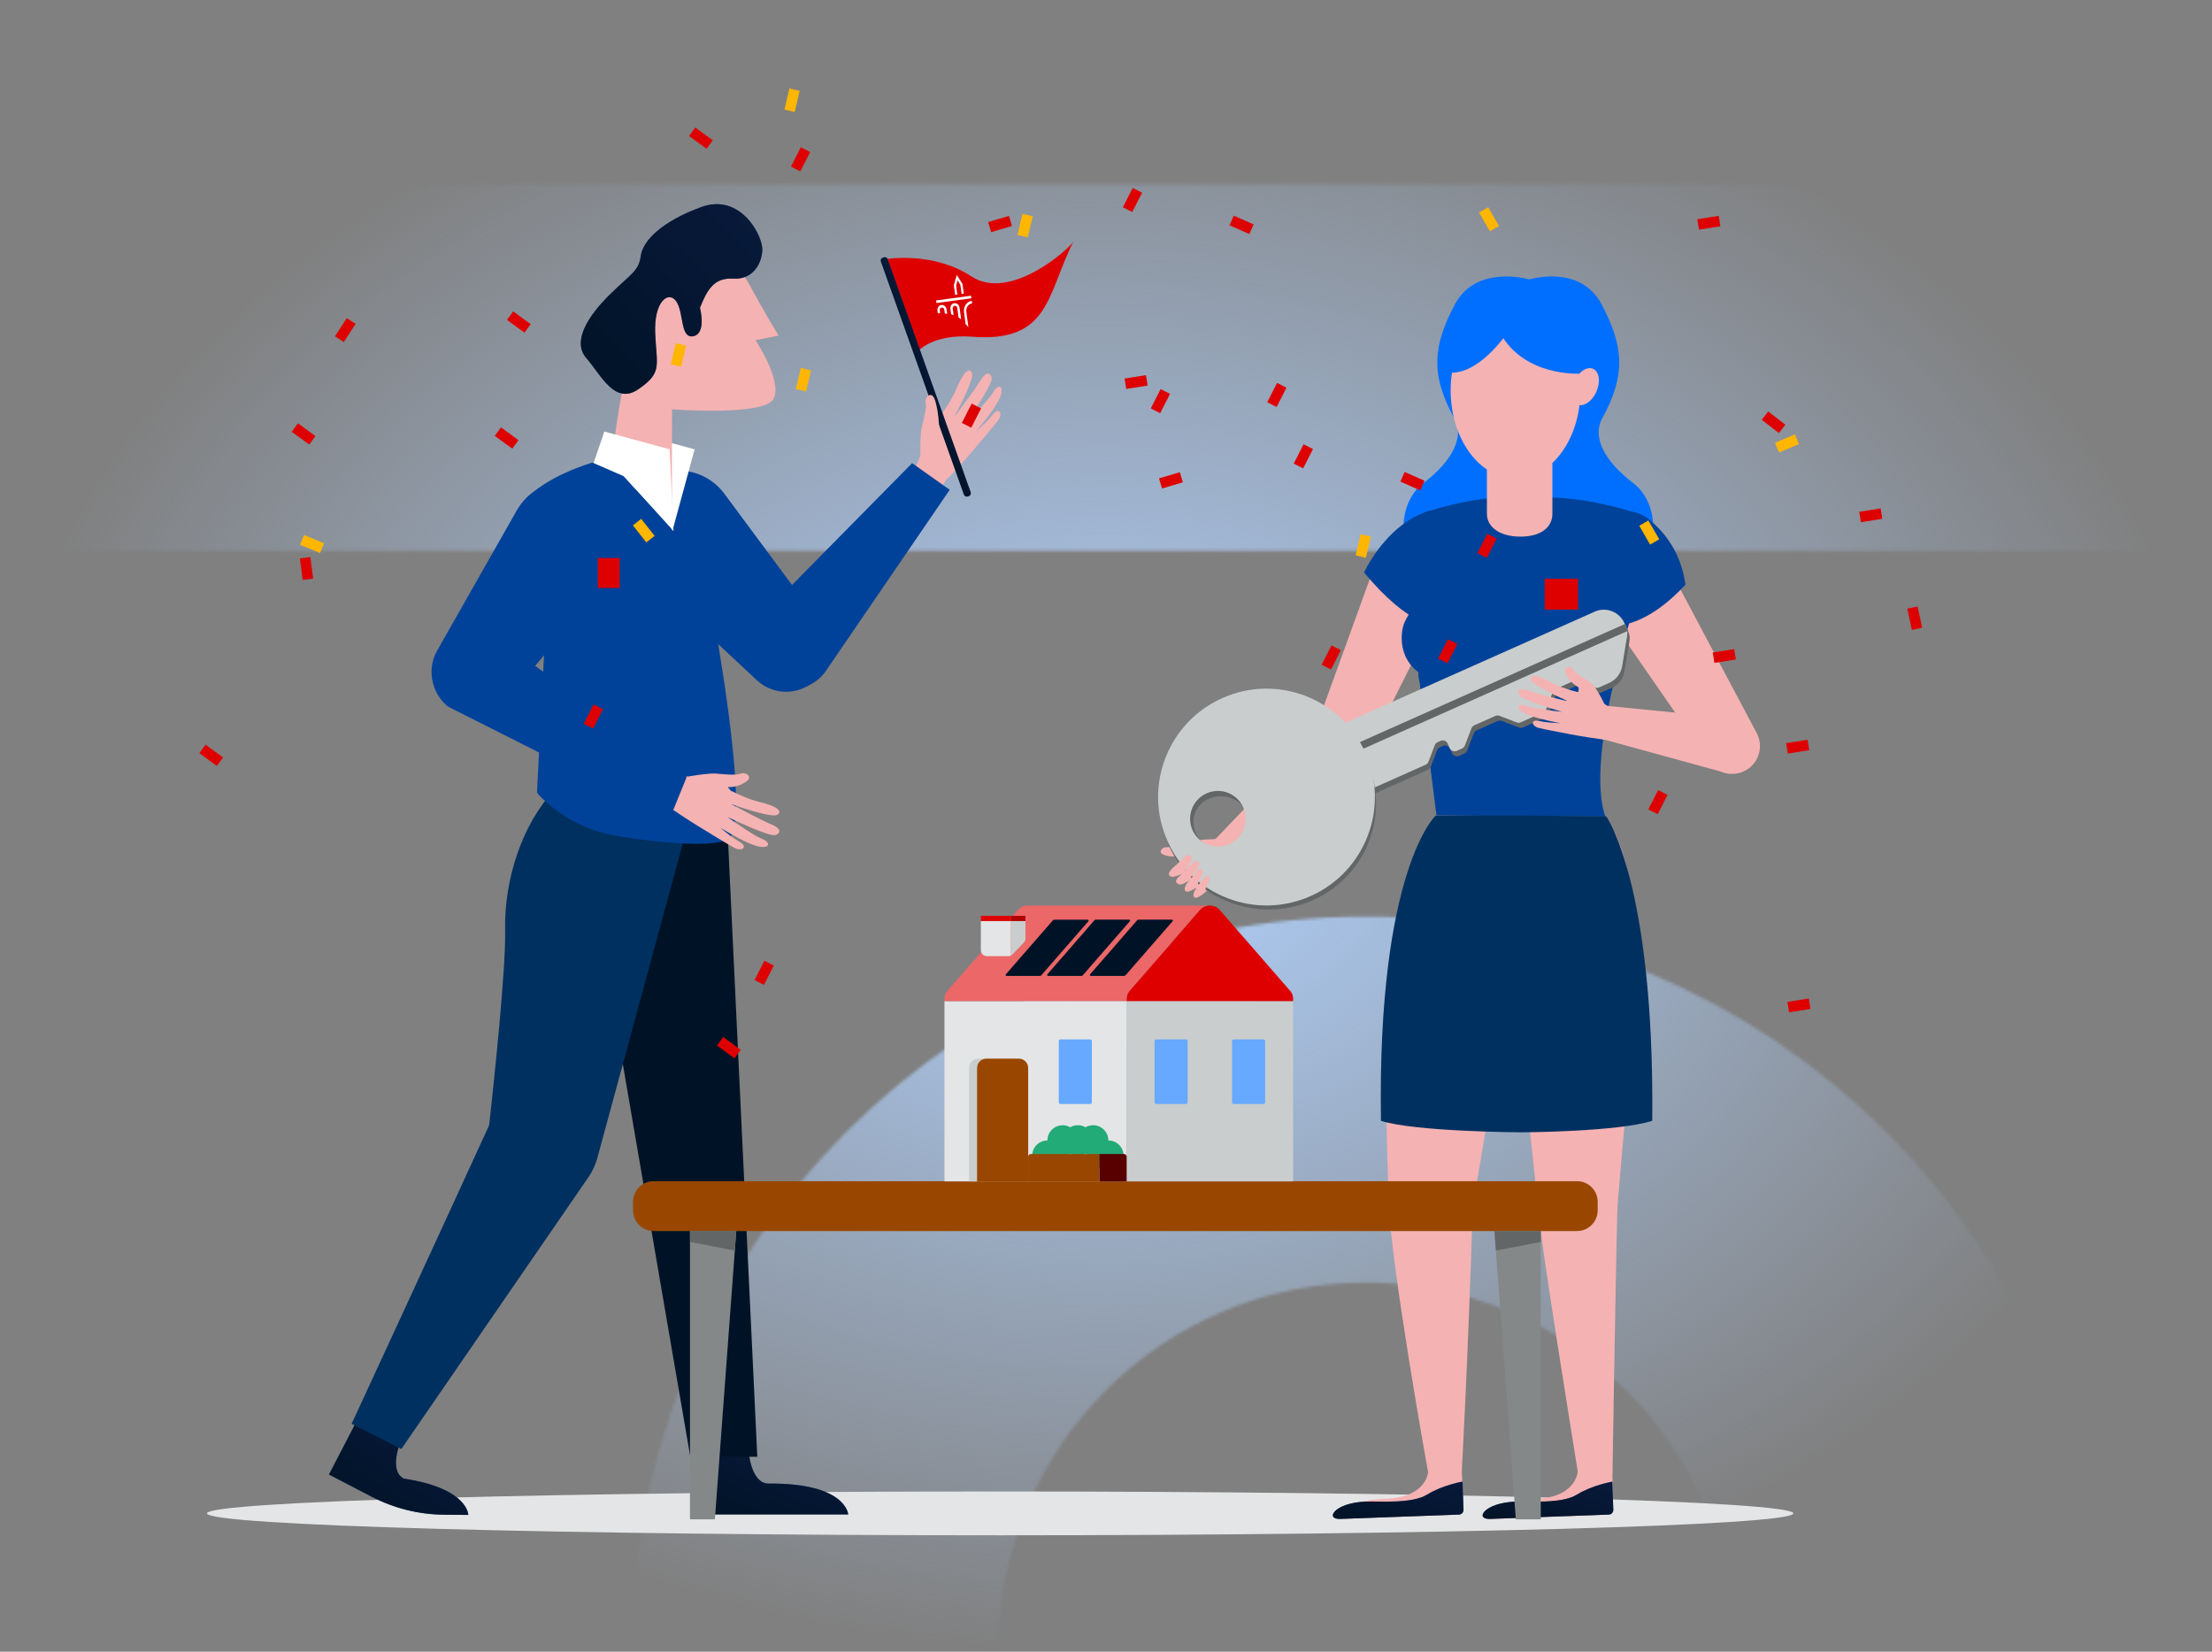 <svg width="750" height="560" viewBox="0 0 750 560" fill="none" xmlns="http://www.w3.org/2000/svg">
<rect x="0" y="0" width="750" height="560" fill="#808080" stroke="none"/>
<g clip-path="url(#clip0_1758_127373)">
<g clip-path="url(#clip1_1758_127373)">
<mask id="mask0_1758_127373" style="mask-type:alpha" maskUnits="userSpaceOnUse" x="-492" y="-1022" width="1911" height="2577">
<path fill-rule="evenodd" clip-rule="evenodd" d="M1044.08 -82.502V-551.932L808.361 -1022L573.28 -551.932V-82.502H690.454V-522.933L808.361 -757.76L926.333 -522.933V-82.502H1044.08ZM-492 186.751H1418.99V62.534H-492V186.751ZM1419 435.5C1212.79 435.5 1045.78 602.355 1045.78 808.151V1554.41C1007.92 1494.4 965.344 1435.29 921.208 1380.22L920.284 808.151C920.284 533.172 1143.57 310.104 1419 310.104V435.5ZM712.308 559.456C712.308 422.205 600.87 310.767 463.11 310.767C325.668 310.767 214.166 422.205 214.166 559.456L214.357 821.879C256.39 839.215 297.976 858.048 338.957 878.475L338.479 559.456C338.479 490.655 394.309 434.857 463.11 434.857C532.101 434.857 587.868 490.655 587.868 559.456L588.315 1028.79C631.175 1059.41 672.794 1091.76 712.723 1125.57L712.308 559.456ZM-242.515 310.767C-105.041 310.767 6.461 422.205 6.461 559.456V775.959C-34.488 762.448 -76.138 750.306 -118.552 739.567L-117.756 559.456C-117.756 490.655 -173.746 434.857 -242.515 434.857C-311.57 434.857 -367.305 490.655 -367.305 559.456L-367.114 694.125C-408.541 689.6 -449.681 686.095 -492 684.246L-491.649 559.456C-491.649 422.205 -380.179 310.767 -242.515 310.767Z" fill="#E5F0FF"/>
</mask>
<g mask="url(#mask0_1758_127373)">
<rect width="750" height="560" fill="url(#paint0_radial_1758_127373)"/>
</g>
</g>
<path fill-rule="evenodd" clip-rule="evenodd" d="M300.281 87.87C300.281 87.87 316.221 85.07 329.371 93.71C342.521 102.35 362.421 84.44 363.931 81.93C354.891 99.84 356.041 116.3 329.371 114.15C315.971 113.21 311.141 119.24 311.141 119.24L300.281 87.86V87.87Z" fill="#DE0000"/>
<path d="M339.11 520.532C487.641 520.532 608.05 517.205 608.05 513.102C608.05 508.998 487.641 505.672 339.11 505.672C190.578 505.672 70.17 508.998 70.17 513.102C70.17 517.205 190.578 520.532 339.11 520.532Z" fill="#E4E5E6"/>
<path fill-rule="evenodd" clip-rule="evenodd" d="M323.64 141.191C325.95 136.821 330.23 128.321 329.58 126.561C328.7 124.171 326.5 126.411 324.31 131.751C322.91 135.171 320.48 138.771 318.91 140.921C318.49 141.091 318.07 141.331 317.69 141.661C318.14 138.971 317.75 137.091 316.73 135.011C315.57 132.631 313.42 134.811 313.84 136.591C314.19 138.121 313.53 140.791 312.88 143.451C312.77 143.891 312.66 144.341 312.56 144.781C312.02 147.041 312.02 152.061 312.06 154.501C311.46 156.221 310.8 157.781 309.98 158.961C310.19 159.281 310.42 159.571 310.67 159.841L308.85 162.461L317.03 168.141H317.05L321.3 162.031C321.52 161.981 321.64 161.951 321.64 161.951C321.64 161.951 327.17 156.111 330.06 152.561C330.74 151.771 337.01 144.451 338.49 142.421C340.06 140.271 338.8 137.711 336.47 140.751C335.34 142.231 333.06 144.381 331.02 146.201L331 146.171C333.67 142.961 337.14 138.571 338.59 135.731C341.11 130.821 338.53 129.751 336.8 132.921C335.73 134.881 331.12 139.791 327.75 143.241L327.72 143.221C330.52 139.111 334.96 132.341 336.11 129.131C336.36 128.471 336.27 127.731 335.85 127.161C334.9 125.931 333.5 127.131 332.19 129.381C331.06 131.321 326.31 137.721 323.7 141.211L323.66 141.191H323.64Z" fill="#F5B2B2"/>
<path fill-rule="evenodd" clip-rule="evenodd" d="M121.249 481.24L111.539 499.92L126.039 507.46C133.599 511.39 141.989 513.48 150.509 513.55L158.779 513.63C158.779 513.63 158.799 504.6 136.899 501.31C131.659 498.58 135.819 488.79 135.819 488.79L121.239 481.23L121.249 481.24Z" fill="url(#paint1_linear_1758_127373)"/>
<path fill-rule="evenodd" clip-rule="evenodd" d="M121.249 481.24L111.539 499.92L126.039 507.46C133.599 511.39 141.989 513.48 150.509 513.55L158.779 513.63C158.779 513.63 158.799 504.6 136.899 501.31C131.659 498.58 135.819 488.79 135.819 488.79L121.239 481.23L121.249 481.24Z" fill="black" fill-opacity="0.6"/>
<path fill-rule="evenodd" clip-rule="evenodd" d="M237.451 492.391V513.461H287.591C287.591 513.461 286.981 502.751 260.581 503.001C254.671 503.001 253.861 492.391 253.861 492.391H237.441H237.451Z" fill="url(#paint2_linear_1758_127373)"/>
<path fill-rule="evenodd" clip-rule="evenodd" d="M237.451 492.391V513.461H287.591C287.591 513.461 286.981 502.751 260.581 503.001C254.671 503.001 253.861 492.391 253.861 492.391H237.441H237.451Z" fill="black" fill-opacity="0.6"/>
<path fill-rule="evenodd" clip-rule="evenodd" d="M279.91 227.639L322.01 166.059L309.27 157.029L257.81 209.209C252.61 214.549 252.35 222.979 257.21 228.639C262.39 234.699 271.5 235.409 277.55 230.229C278.44 229.469 279.23 228.599 279.92 227.649L279.91 227.639Z" fill="#004299"/>
<path fill-rule="evenodd" clip-rule="evenodd" d="M277.1 229.949C282.06 224.689 282.39 216.579 277.88 210.919L245.6 167.399C239.19 158.749 226.99 156.929 218.35 163.339C218.07 163.549 217.8 163.759 217.53 163.979C209.24 170.829 208.06 183.109 214.91 191.409C215.45 192.059 216.02 192.669 216.64 193.249L256.74 230.749C262.6 236.099 271.67 235.739 277.1 229.959V229.949Z" fill="#004299"/>
<path fill-rule="evenodd" clip-rule="evenodd" d="M246.66 281.039L256.77 493.919H234.05L197.48 281.049H246.67L246.66 281.039Z" fill="#001326"/>
<path fill-rule="evenodd" clip-rule="evenodd" d="M231.51 285.981L202.66 392.141C200.24 401.531 191.14 407.591 181.55 406.181C171.45 404.691 164.34 395.471 165.45 385.321C167.88 363.331 171.54 327.761 171.26 315.741C170.84 297.861 177.31 278.951 188.05 267.801C202.93 262.381 231.51 285.981 231.51 285.981Z" fill="#003060"/>
<path fill-rule="evenodd" clip-rule="evenodd" d="M232.09 157.651C232.09 157.651 258.36 280.561 246.45 284.851C239.2 287.451 222.05 285.471 209.74 283.521C200.17 282.041 191.27 277.691 184.22 271.041C182.92 269.801 182.07 268.861 182.08 268.531C182.14 267.221 185.13 209.001 185.13 209.001L185.1 194.291L212.1 181.771L232.09 157.641V157.651Z" fill="#004299"/>
<path fill-rule="evenodd" clip-rule="evenodd" d="M213.38 146.33L235.52 152.34L227.98 180.02L220.15 161.7L209.68 157.16L213.37 146.33H213.38Z" fill="white"/>
<path fill-rule="evenodd" clip-rule="evenodd" d="M208.31 152.61C207.31 148.87 215.46 109.07 215.46 109.07L236.68 81.93C236.68 81.93 249.34 87.61 254.08 96.46C258.82 105.32 263.99 113.78 263.99 113.78L256.17 115.34C256.17 115.34 265.47 129.35 262.25 135.26C259.03 141.18 227.86 138.77 227.86 138.77L227.84 170.93L208.31 152.6V152.61Z" fill="#F5B2B2"/>
<path fill-rule="evenodd" clip-rule="evenodd" d="M237.321 104.35C239.721 98.389 242.031 94.059 248.521 94.48C255.011 94.889 258.171 89.799 258.471 84.93C258.771 80.059 251.151 65.329 237.821 70.18C224.491 75.029 217.991 81.54 217.261 86.779C216.531 92.029 214.041 92.68 206.681 99.95C199.311 107.22 193.891 115.83 198.831 121.44C203.771 127.05 208.411 137.52 216.491 131.93C224.571 126.34 222.671 124.18 222.151 113.15C221.631 102.12 226.711 98.379 229.321 102.21C231.931 106.04 230.581 114.91 235.101 113.98C239.621 113.05 237.331 104.35 237.331 104.35" fill="url(#paint3_linear_1758_127373)"/>
<path fill-rule="evenodd" clip-rule="evenodd" d="M237.321 104.35C239.721 98.389 242.031 94.059 248.521 94.48C255.011 94.889 258.171 89.799 258.471 84.93C258.771 80.059 251.151 65.329 237.821 70.18C224.491 75.029 217.991 81.54 217.261 86.779C216.531 92.029 214.041 92.68 206.681 99.95C199.311 107.22 193.891 115.83 198.831 121.44C203.771 127.05 208.411 137.52 216.491 131.93C224.571 126.34 222.671 124.18 222.151 113.15C221.631 102.12 226.711 98.379 229.321 102.21C231.931 106.04 230.581 114.91 235.101 113.98C239.621 113.05 237.331 104.35 237.331 104.35" fill="black" fill-opacity="0.6"/>
<path fill-rule="evenodd" clip-rule="evenodd" d="M204.901 146.311L227.041 152.321L228.351 180.041L211.681 161.681L201.211 157.141L204.901 146.311Z" fill="white"/>
<path fill-rule="evenodd" clip-rule="evenodd" d="M153.62 240.341C159.89 243.951 167.85 242.391 172.3 236.681L207.11 195.181C214.03 186.931 212.95 174.641 204.71 167.721C204.45 167.501 204.19 167.291 203.92 167.091C195.34 160.601 183.13 162.301 176.64 170.891C176.13 171.571 175.66 172.281 175.24 173.021L148.12 220.751C144.31 227.691 146.75 236.401 153.62 240.341Z" fill="#004299"/>
<path fill-rule="evenodd" clip-rule="evenodd" d="M200.831 156.83C200.831 156.83 184.151 161.68 177.941 169.93C198.021 184.42 211.201 192.98 211.201 192.98L221.341 184.76L227.981 179.73L211.311 161.37L200.841 156.83H200.831Z" fill="#004299"/>
<path fill-rule="evenodd" clip-rule="evenodd" d="M119.219 482.73L136.079 491.28L199.769 398.75C205.509 389.9 202.999 378.06 194.149 372.31C193.579 371.94 192.989 371.6 192.389 371.3C182.979 366.52 171.479 370.28 166.699 379.69C166.589 379.92 166.479 380.14 166.369 380.37C146.629 423.54 119.219 482.73 119.219 482.73Z" fill="#003060"/>
<path fill-rule="evenodd" clip-rule="evenodd" d="M220.461 270.31L224.801 261.35L227.671 262.74C227.891 262.46 228.151 262.18 228.431 261.92C229.741 262.56 231.401 262.96 233.221 263.29C235.641 262.87 240.541 262.1 242.831 262.28C243.291 262.32 243.751 262.36 244.211 262.4C246.921 262.63 249.661 262.87 251.121 262.28C252.831 261.59 255.301 263.37 253.131 264.9C251.241 266.23 249.451 266.9 246.731 266.88C247.121 267.22 247.431 267.6 247.661 268C250.031 269.22 253.951 271.06 257.521 271.9C263.131 273.22 265.711 275.07 263.471 276.3C261.831 277.2 252.781 274.3 248.111 272.7V272.75C251.951 274.79 259.021 278.49 261.111 279.31C263.541 280.25 264.941 281.46 263.881 282.58C263.381 283.08 262.651 283.29 261.961 283.14C258.611 282.51 251.241 279.17 246.741 277.04V277.06C250.671 279.85 256.231 283.64 258.331 284.41C261.731 285.65 261.071 288.33 255.831 286.61C252.811 285.62 247.931 282.88 244.351 280.74L244.331 280.76C246.451 282.49 248.931 284.4 250.561 285.29C253.901 287.11 251.601 288.76 249.221 287.55C246.841 286.35 237.811 280.75 237.811 280.75C233.841 278.43 227.311 273.94 227.311 273.94C227.311 273.94 227.251 273.81 227.161 273.58L220.471 270.34L220.461 270.31Z" fill="#F5B2B2"/>
<path fill-rule="evenodd" clip-rule="evenodd" d="M151.929 239.58L227.109 277.51L232.869 263.34L171.449 218.44C166.369 213 157.989 212.31 152.099 216.86C145.789 221.73 144.619 230.79 149.479 237.1C150.189 238.02 151.009 238.86 151.919 239.58H151.929Z" fill="#004299"/>
<path fill-rule="evenodd" clip-rule="evenodd" d="M202.691 199.339H210.091V189.189H202.691V199.339Z" fill="#DE0000"/>
<path d="M299.676 87.253L299.29 87.391C298.769 87.576 298.498 88.148 298.683 88.669L326.845 167.712C327.03 168.232 327.602 168.503 328.122 168.318L328.509 168.18C329.029 167.995 329.3 167.423 329.115 166.903L300.953 87.86C300.768 87.34 300.196 87.068 299.676 87.253Z" fill="url(#paint4_linear_1758_127373)"/>
<path d="M299.676 87.253L299.29 87.391C298.769 87.576 298.498 88.148 298.683 88.669L326.845 167.712C327.03 168.232 327.602 168.503 328.122 168.318L328.509 168.18C329.029 167.995 329.3 167.423 329.115 166.903L300.953 87.86C300.768 87.34 300.196 87.068 299.676 87.253Z" fill="black" fill-opacity="0.6"/>
<path fill-rule="evenodd" clip-rule="evenodd" d="M314.42 134.51C314.42 134.51 316.08 132.36 317.18 136.15C318.28 139.94 318.39 144.6 318.39 144.6L315.98 143.39L314.43 134.51H314.42Z" fill="#F5B2B2"/>
<path fill-rule="evenodd" clip-rule="evenodd" d="M552.69 193.979C543.19 198.579 520.01 191.309 520.01 191.309V187.369L519.26 191.309C519.26 191.309 493.23 198.579 483.72 193.979C474.22 189.379 472.72 171.279 482.69 163.729C492.66 156.179 496.46 147.969 493.22 142.059C484.89 127.049 485.87 117.249 493.22 103.329C500.52 89.399 518.55 94.749 518.55 94.749C518.55 94.749 535.83 89.359 543.13 103.329C550.43 117.299 551.46 127.109 543.13 142.059C539.95 148.019 543.74 156.179 553.71 163.729C563.68 171.279 562.19 189.379 552.68 193.979H552.69Z" fill="#006FFF"/>
<path fill-rule="evenodd" clip-rule="evenodd" d="M545.49 209.121L579.56 258.321C581.4 260.981 584.37 262.401 587.38 262.381C589.2 262.371 591.03 261.831 592.64 260.731C596.59 258.031 597.88 252.801 595.64 248.571L567.81 196.141L545.5 209.121H545.49Z" fill="#F5B2B2"/>
<path fill-rule="evenodd" clip-rule="evenodd" d="M535 498.49C535 498.49 534.89 507.63 520.83 508.15C504.44 508.75 504.87 515 504.87 515L541.27 513.67C544.47 513.55 546.97 510.87 546.86 507.67L546.67 498.07L535.01 498.49H535Z" fill="#F5B2B2"/>
<path fill-rule="evenodd" clip-rule="evenodd" d="M547.009 511.872C547.039 512.752 546.359 513.482 545.479 513.512L505.219 514.982C499.869 515.172 503.189 509.492 513.869 509.112C518.519 508.942 529.499 509.952 534.699 506.732C539.899 503.512 546.659 502.352 546.659 502.352L547.009 511.872Z" fill="url(#paint5_linear_1758_127373)"/>
<path fill-rule="evenodd" clip-rule="evenodd" d="M547.009 511.872C547.039 512.752 546.359 513.482 545.479 513.512L505.219 514.982C499.869 515.172 503.189 509.492 513.869 509.112C518.519 508.942 529.499 509.952 534.699 506.732C539.899 503.512 546.659 502.352 546.659 502.352L547.009 511.872Z" fill="black" fill-opacity="0.6"/>
<path fill-rule="evenodd" clip-rule="evenodd" d="M484.281 498.678C484.281 498.678 484.111 507.628 470.051 508.148C453.661 508.748 454.091 514.998 454.091 514.998L490.491 513.668C493.691 513.548 496.191 510.858 496.081 507.668L495.601 498.258L484.281 498.678Z" fill="#F5B2B2"/>
<path fill-rule="evenodd" clip-rule="evenodd" d="M496.219 511.87C496.249 512.75 495.569 513.48 494.689 513.51L454.429 514.98C449.089 515.17 452.399 509.49 463.079 509.1C467.729 508.93 478.719 509.94 483.909 506.72C489.109 503.5 495.879 502.34 495.879 502.34L496.219 511.86V511.87Z" fill="url(#paint6_linear_1758_127373)"/>
<path fill-rule="evenodd" clip-rule="evenodd" d="M496.219 511.87C496.249 512.75 495.569 513.48 494.689 513.51L454.429 514.98C449.089 515.17 452.399 509.49 463.079 509.1C467.729 508.93 478.719 509.94 483.909 506.72C489.109 503.5 495.879 502.34 495.879 502.34L496.219 511.86V511.87Z" fill="black" fill-opacity="0.6"/>
<path fill-rule="evenodd" clip-rule="evenodd" d="M515.721 223.69C515.721 223.69 479.661 242.42 481.031 228.33C483.761 206.66 472.201 178.56 483.441 173.56C510.771 165.07 519.851 170.21 519.851 170.21L515.721 223.69Z" fill="#004299"/>
<path fill-rule="evenodd" clip-rule="evenodd" d="M515.721 223.689C515.721 223.689 550.741 227.839 549.371 213.749C546.641 192.079 566.281 178.979 555.041 173.989C527.711 165.499 515.711 169.749 515.711 169.749V223.699L515.721 223.689Z" fill="#004299"/>
<path fill-rule="evenodd" clip-rule="evenodd" d="M556.91 196.939L477.57 201.589L487.21 277.749C487.21 277.749 553.25 298.509 544.66 277.749C536.07 256.989 556.9 196.949 556.9 196.949L556.91 196.939Z" fill="#004299"/>
<path fill-rule="evenodd" clip-rule="evenodd" d="M525.34 154.68C525.34 154.68 519.31 157.96 528.37 152.9C548.92 141.44 552.34 102.2 531.37 96.47C510.4 90.74 494.56 107.93 493.93 108.05L525.35 154.68H525.34Z" fill="#006FFF"/>
<path fill-rule="evenodd" clip-rule="evenodd" d="M535.459 126.7C536.919 125.12 538.709 124.41 540.139 125.03C542.239 125.94 542.759 129.39 541.299 132.74C539.999 135.73 537.549 137.63 535.549 137.34C534.549 145.46 531.139 152.47 526.349 156.97V174.23C526.349 178.49 522.809 181.94 515.529 181.94C508.249 181.94 504.149 178.49 504.149 174.23V159.19C496.869 154.32 491.859 144.14 491.859 132.37C491.859 115.87 501.709 102.49 513.849 102.49C524.569 102.49 533.499 112.91 535.449 126.71L535.459 126.7Z" fill="#F5B2B2"/>
<path fill-rule="evenodd" clip-rule="evenodd" d="M542.67 113.98C542.67 113.98 537.85 101.76 533.71 98.24C528.3 93.64 516.23 95.86 516.23 95.86C516.23 95.86 508.51 101.18 508.51 112.62C516.55 127.8 535.47 126.68 535.47 126.68L542.67 113.98Z" fill="#006FFF"/>
<path fill-rule="evenodd" clip-rule="evenodd" d="M516.98 95.719C488.05 92.369 489.84 119.059 492.13 126.359C502.5 126.449 511.94 111.619 511.94 111.619C511.94 111.619 524.1 102.409 516.97 95.719H516.98Z" fill="#006FFF"/>
<path fill-rule="evenodd" clip-rule="evenodd" d="M486.789 276.49C465.409 316.24 470.439 386.54 470.859 407.04C471.279 427.54 484.269 499.51 484.269 499.51H495.589C495.589 499.51 497.689 463.11 499.359 408.71C502.289 392.81 508.579 353.06 513.609 324.6C513.189 335.48 520.319 395.73 521.179 407.6C522.039 419.47 534.989 499.09 534.989 499.09L546.729 499.51C546.729 499.51 547.989 422.94 548.339 411.54C548.689 400.14 554.699 348.46 554.409 318.39C554.119 288.32 544.219 276.9 544.219 276.9C544.219 276.9 543.799 276.9 486.779 276.48L486.789 276.49Z" fill="#F5B2B2"/>
<path fill-rule="evenodd" clip-rule="evenodd" d="M533.049 199.99L542.269 178.87C542.269 178.87 550.369 168.89 559.209 176.17C568.059 183.45 570.609 192.15 571.469 198.23C554.099 216.92 542.139 211.45 542.139 211.45L533.039 199.98L533.049 199.99Z" fill="#004299"/>
<path fill-rule="evenodd" clip-rule="evenodd" d="M412.639 284.49C412.639 284.49 404.779 284.6 402.279 285.47C399.779 286.34 397.119 287.45 395.589 287.25C394.059 287.05 392.449 289.04 394.529 289.79C396.609 290.54 398.399 290.64 401.129 289.68C402.179 289.31 403.869 293.46 405.329 293.67C405.849 293.73 406.379 293.68 406.879 293.53C409.909 292.64 413.569 288.92 412.529 285.96L412.639 284.49Z" fill="#F5B2B2"/>
<path fill-rule="evenodd" clip-rule="evenodd" d="M416.581 282.5C413.211 285.1 406.061 286.24 402.371 289.31C398.681 292.38 402.371 297.1 403.601 299.19C404.821 301.27 407.281 302.67 410.121 300.29C412.911 297.95 419.601 292.85 419.781 292.67C419.871 292.26 421.301 285.3 416.591 282.51L416.581 282.5Z" fill="#F5B2B2"/>
<path fill-rule="evenodd" clip-rule="evenodd" d="M413.811 288.26C413.811 288.26 406.811 296.21 404.081 297.88C401.351 299.55 400.291 304.06 404.531 301.61C408.771 299.16 416.881 291.16 416.881 291.16L413.801 288.26H413.811Z" fill="#F5B2B2"/>
<path fill-rule="evenodd" clip-rule="evenodd" d="M414.579 290.83C414.579 290.83 408.809 298.58 406.489 300.3C404.169 302.02 403.669 306.1 407.289 303.57C410.909 301.03 417.569 293.2 417.569 293.2L414.579 290.83Z" fill="#F5B2B2"/>
<path fill-rule="evenodd" clip-rule="evenodd" d="M413.111 286.539C413.111 286.539 403.361 294.719 401.031 296.239C399.091 297.499 398.091 298.799 399.221 299.579C399.751 299.919 400.411 299.969 400.981 299.709C405.131 297.969 416.021 289.389 416.021 289.389L413.101 286.529L413.111 286.539Z" fill="#F5B2B2"/>
<path fill-rule="evenodd" clip-rule="evenodd" d="M410.81 286.029C410.81 286.029 406.3 289.679 401.66 291.839C397.03 293.999 395.03 296.599 397.18 297.249C399.33 297.899 412.02 290.399 412.02 290.399L410.8 286.029H410.81Z" fill="#F5B2B2"/>
<path fill-rule="evenodd" clip-rule="evenodd" d="M444.909 250.221L405.309 291.581L409.039 301.201L459.329 261.471L444.909 250.231V250.221Z" fill="#F5B2B2"/>
<path fill-rule="evenodd" clip-rule="evenodd" d="M488.77 204.91L461.91 258.37C459.58 263 453.94 264.88 449.3 262.58C445.01 260.45 443 255.45 444.63 250.96L464.86 195.17L488.77 204.92V204.91Z" fill="#F5B2B2"/>
<path fill-rule="evenodd" clip-rule="evenodd" d="M487.77 212.68C487.77 212.68 477.57 212.47 462.48 194.05C465.23 188.55 472.03 177.95 482.73 173.82C493.43 169.69 497.96 181.72 497.96 181.72L500.04 204.66L487.78 212.67L487.77 212.68Z" fill="#004299"/>
<path fill-rule="evenodd" clip-rule="evenodd" d="M506.121 223.34C506.121 223.34 497.661 234.12 485.921 230.37C474.181 226.62 474.221 215.39 476.311 210.79C477.981 207.12 482.191 202 482.191 202L506.121 223.34Z" fill="#004299"/>
<path fill-rule="evenodd" clip-rule="evenodd" d="M486.789 276.49C486.789 276.49 466.929 294.88 468.229 380C479.629 383.68 514.829 383.9 515.919 383.91H515.949C517.039 383.91 548.819 383.68 560.209 380C561.009 299.45 544.619 276.81 544.619 276.81C542.849 276.81 520.669 276.49 515.569 276.49H486.789Z" fill="#003060"/>
<path d="M535.04 196.24H523.75V206.67H535.04V196.24Z" fill="#DE0000"/>
<path fill-rule="evenodd" clip-rule="evenodd" d="M541.45 209.121L449.4 250.141C448.47 250.551 448.05 251.641 448.47 252.571L456.77 271.201C457.18 272.131 458.27 272.551 459.2 272.131L484.14 261.011C484.59 260.811 484.93 260.44 485.11 259.99L487.26 254.381C487.43 253.921 487.78 253.561 488.23 253.361L489.21 252.921C490.14 252.511 491.23 252.921 491.64 253.851L492.31 255.351C492.72 256.281 493.81 256.701 494.74 256.281L496.49 255.501C496.94 255.301 497.28 254.931 497.46 254.481L499.7 248.641C499.87 248.181 500.22 247.821 500.67 247.621L507.77 244.461C508.22 244.261 508.72 244.251 509.18 244.421L515.02 246.661C515.48 246.831 515.98 246.821 516.43 246.621L524.04 243.231C524.49 243.031 524.83 242.661 525.01 242.211L527.26 236.351C527.43 235.891 527.78 235.531 528.23 235.331L534.88 232.361C535.18 232.231 539.27 233.911 541.46 234.831C541.93 235.031 542.46 235.021 542.92 234.811L546.38 233.271C548.73 232.221 550.4 230.061 550.82 227.521L552.48 217.371C552.66 216.251 552.52 215.101 552.05 214.071L551.56 212.981C549.84 209.121 545.32 207.391 541.46 209.111L541.45 209.121Z" fill="#636667"/>
<path fill-rule="evenodd" clip-rule="evenodd" d="M540.67 207.39L448.62 248.41C447.69 248.82 447.27 249.91 447.69 250.84L455.99 269.47C456.4 270.4 457.49 270.82 458.42 270.4L483.36 259.28C483.81 259.08 484.15 258.71 484.33 258.26L486.48 252.65C486.65 252.19 487 251.83 487.45 251.63L488.43 251.19C489.36 250.78 490.45 251.19 490.86 252.12L491.53 253.62C491.94 254.55 493.03 254.97 493.96 254.55L495.71 253.77C496.16 253.57 496.51 253.2 496.68 252.75L498.92 246.92C499.09 246.46 499.44 246.1 499.89 245.9L506.99 242.73C507.44 242.53 507.94 242.52 508.4 242.69L514.24 244.93C514.7 245.11 515.2 245.09 515.65 244.89L523.26 241.5C523.71 241.3 524.05 240.93 524.23 240.48L526.48 234.62C526.65 234.16 527 233.8 527.45 233.6L534.1 230.63C534.4 230.5 538.49 232.18 540.68 233.1C541.15 233.3 541.68 233.29 542.14 233.08L545.6 231.54C547.95 230.49 549.62 228.33 550.03 225.79L551.69 215.64C551.87 214.52 551.72 213.37 551.26 212.34L550.77 211.25C549.05 207.39 544.53 205.66 540.67 207.38V207.39Z" fill="#C9CDCD"/>
<path fill-rule="evenodd" clip-rule="evenodd" d="M461.069 254.38L551.939 213.88L550.909 211.57L460.039 252.07L461.069 254.39V254.38Z" fill="#636667"/>
<path fill-rule="evenodd" clip-rule="evenodd" d="M418.29 287.47C413.49 289.43 407.77 287.26 405.53 282.62C403.28 277.99 405.35 272.64 410.16 270.68C414.96 268.72 420.68 270.89 422.92 275.53C425.17 280.16 423.1 285.51 418.29 287.47ZM414.69 238.89C396.19 246.95 387.96 268.35 396.31 286.69C404.66 305.02 426.43 313.35 444.93 305.29C463.43 297.23 471.66 275.83 463.3 257.49C454.95 239.16 433.18 230.83 414.68 238.89H414.69Z" fill="#636667"/>
<path fill-rule="evenodd" clip-rule="evenodd" d="M416.781 286.199C412.021 288.319 406.451 286.179 404.331 281.429C402.211 276.669 404.351 271.099 409.101 268.979C413.861 266.859 419.431 268.999 421.551 273.749C423.671 278.509 421.531 284.079 416.781 286.199ZM414.461 236.669C395.921 244.929 387.591 266.659 395.851 285.199C404.111 303.739 425.841 312.069 444.381 303.809C462.921 295.549 471.251 273.819 462.991 255.279C454.731 236.739 433.001 228.409 414.461 236.669Z" fill="#C9CDCD"/>
<path fill-rule="evenodd" clip-rule="evenodd" d="M540.13 232.21C539.75 231.76 539.38 231.41 539.03 231.19C536.78 229.78 534.25 228.4 533.45 227.09C532.65 225.77 530.09 225.76 530.81 227.85C531.52 229.94 532.57 231.4 535.03 232.93C535.98 233.52 533.8 237.44 534.55 238.71C534.83 239.16 535.19 239.54 535.63 239.83C538.21 241.64 542.41 243.57 544.07 240.9L544.44 239.64C544.44 239.64 542.19 234.62 540.14 232.21H540.13Z" fill="#F5B2B2"/>
<path fill-rule="evenodd" clip-rule="evenodd" d="M550.45 242.23C546.36 241.04 541.22 235.95 536.56 234.78C531.9 233.61 530.27 239.38 529.31 241.6C528.35 243.82 528.35 247.91 531.94 248.79C535.48 249.66 543.88 250.77 544.12 250.8C544.51 250.63 550.97 247.67 550.44 242.23H550.45Z" fill="#F5B2B2"/>
<path fill-rule="evenodd" clip-rule="evenodd" d="M533.59 245.341C533.59 245.341 525.34 245.271 522.05 244.481C518.76 243.691 519.31 246.151 521.6 246.771C523.88 247.381 533.16 249.061 533.16 249.061L533.59 245.341Z" fill="#F5B2B2"/>
<path fill-rule="evenodd" clip-rule="evenodd" d="M534.04 241.819C534.04 241.819 520.4 240.499 517.44 239.289C514.48 238.069 513.31 240.239 517.79 242.219C522.27 244.199 533.51 246.019 533.51 246.019L534.04 241.819Z" fill="#F5B2B2"/>
<path fill-rule="evenodd" clip-rule="evenodd" d="M533.59 238.29C533.59 238.29 521.22 235.25 518.63 234.27C516.47 233.45 514.83 233.41 514.86 234.79C514.9 235.42 515.25 235.98 515.79 236.29C519.64 238.61 533 242.34 533 242.34L533.59 238.3V238.29Z" fill="#F5B2B2"/>
<path fill-rule="evenodd" clip-rule="evenodd" d="M536.28 234.981C536.28 234.981 530.19 233.701 525.71 231.241C521.23 228.771 518.43 228.491 519.18 230.611C519.92 232.731 533.48 238.551 533.48 238.551L536.29 234.991L536.28 234.981Z" fill="#F5B2B2"/>
<path fill-rule="evenodd" clip-rule="evenodd" d="M589.26 243.7L536.46 238.49L530.9 247.18L586.34 262.39L589.27 243.71L589.26 243.7Z" fill="#F5B2B2"/>
<path fill-rule="evenodd" clip-rule="evenodd" d="M397.42 294.539L402.07 290.179C402.53 289.749 403.23 289.739 403.71 290.139C404.17 290.529 404.27 291.199 403.96 291.709L401.67 295.459H398.31L397.42 294.529V294.539Z" fill="#F5B2B2"/>
<path fill-rule="evenodd" clip-rule="evenodd" d="M399.25 297.881L404.68 292.221C405.04 291.851 405.61 291.771 406.06 292.041C406.61 292.371 406.76 293.101 406.39 293.621L403.13 298.291L399.25 297.881Z" fill="#F5B2B2"/>
<path fill-rule="evenodd" clip-rule="evenodd" d="M402.92 299.16L405.91 295.06C406.24 294.61 406.86 294.49 407.34 294.79C407.8 295.08 407.96 295.66 407.73 296.15L405.53 300.76L402.92 299.17V299.16Z" fill="#F5B2B2"/>
<path fill-rule="evenodd" clip-rule="evenodd" d="M405.69 301.199C405.4 301.419 407.28 298.869 408.29 297.499C408.63 297.039 409.28 296.949 409.74 297.289C410.13 297.579 410.26 298.109 410.06 298.549L408.32 302.319L405.69 301.189V301.199Z" fill="#F5B2B2"/>
<path fill-rule="evenodd" clip-rule="evenodd" d="M268.18 56.48L271.37 58.1L274.71 51.55L271.52 49.93L268.18 56.48ZM380.71 70.27L383.9 71.89L387.24 65.34L384.05 63.72L380.72 70.27H380.71ZM423.61 79.35L425.05 76.08L418.32 73.12L416.88 76.39L423.61 79.35ZM432.85 137.99L429.66 136.37L433 129.82L436.19 131.44L432.86 137.99H432.85ZM500.93 187.53L504.12 189.15L507.46 182.6L504.27 180.98L500.93 187.53ZM336.05 78.71L335.04 75.28L342.1 73.2L343.11 76.63L336.05 78.71ZM197.91 245.39L201.1 247.01L204.44 240.46L201.25 238.84L197.91 245.39ZM393.37 140.09L390.18 138.47L393.52 131.92L396.71 133.54L393.37 140.09Z" fill="#DE0000"/>
<path fill-rule="evenodd" clip-rule="evenodd" d="M326.12 143.38L329.31 145L332.65 138.45L329.46 136.83L326.12 143.38ZM438.65 157.17L441.84 158.79L445.18 152.24L441.99 150.62L438.66 157.17H438.65ZM481.55 166.25L482.99 162.98L476.26 160.02L474.82 163.29L481.55 166.25ZM490.79 224.89L487.6 223.27L490.94 216.72L494.13 218.34L490.8 224.89H490.79ZM558.87 274.43L562.06 276.05L565.4 269.5L562.21 267.88L558.87 274.43ZM393.99 165.61L392.98 162.18L400.04 160.1L401.05 163.53L393.99 165.61ZM255.84 332.29L259.03 333.91L262.37 327.36L259.18 325.74L255.84 332.29ZM451.3 226.99L448.11 225.37L451.45 218.82L454.64 220.44L451.3 226.99Z" fill="#DE0000"/>
<path fill-rule="evenodd" clip-rule="evenodd" d="M508.26 76.63L505.16 78.42L501.48 72.05L504.58 70.26L508.26 76.63Z" fill="#FFB600"/>
<path fill-rule="evenodd" clip-rule="evenodd" d="M562.581 182.841L559.481 184.631L555.801 178.261L558.901 176.471L562.581 182.841Z" fill="#FFB600"/>
<path fill-rule="evenodd" clip-rule="evenodd" d="M348.47 80.48L344.99 79.66L346.68 72.5L350.16 73.32L348.47 80.48Z" fill="#FFB600"/>
<path fill-rule="evenodd" clip-rule="evenodd" d="M73.54 259.691L75.64 256.801L69.69 252.471L67.59 255.361L73.54 259.691ZM104.86 150.731L106.96 147.841L101.01 143.511L98.91 146.411L104.86 150.731ZM120.57 109.791L117.56 107.851L113.58 114.031L116.59 115.971L120.57 109.791ZM179.94 109.891L177.84 112.791L171.89 108.461L173.99 105.571L179.94 109.891ZM239.58 50.451L241.68 47.551L235.73 43.221L233.63 46.111L239.58 50.441V50.451ZM106.17 196.161L102.62 196.621L101.68 189.331L105.23 188.871L106.17 196.171V196.161ZM249.04 358.811L251.14 355.921L245.19 351.591L243.09 354.481L249.04 358.811ZM175.8 149.221L173.7 152.111L167.75 147.781L169.85 144.891L175.8 149.221Z" fill="#DE0000"/>
<path fill-rule="evenodd" clip-rule="evenodd" d="M109.879 184.181L108.519 187.491L101.719 184.701L103.079 181.391L109.879 184.181Z" fill="#FFB600"/>
<path fill-rule="evenodd" clip-rule="evenodd" d="M575.491 74.33L576.051 77.86L583.311 76.71L582.751 73.18L575.491 74.33ZM630.391 173.52L630.951 177.05L638.211 175.9L637.651 172.37L630.391 173.52ZM648.231 213.58L651.731 212.82L650.181 205.63L646.681 206.38L648.241 213.57L648.231 213.58ZM606.181 255.49L605.621 251.96L612.881 250.81L613.441 254.34L606.181 255.49ZM606.041 339.69L606.601 343.22L613.861 342.07L613.301 338.53L606.041 339.68V339.69ZM597.341 142.33L599.531 139.5L605.351 143.99L603.161 146.82L597.331 142.33H597.341ZM381.301 128.34L381.861 131.87L389.121 130.72L388.561 127.19L381.301 128.34ZM581.291 224.75L580.731 221.22L587.991 220.07L588.551 223.6L581.291 224.75Z" fill="#DE0000"/>
<path fill-rule="evenodd" clip-rule="evenodd" d="M603.189 153.41L601.809 150.11L608.599 147.27L609.979 150.57L603.199 153.41H603.189Z" fill="#FFB600"/>
<path fill-rule="evenodd" clip-rule="evenodd" d="M463.13 189.099L459.65 188.279L461.34 181.119L464.82 181.939L463.13 189.099Z" fill="#FFB600"/>
<path fill-rule="evenodd" clip-rule="evenodd" d="M269.449 37.98L265.969 37.16L267.659 30L271.139 30.82L269.449 37.98Z" fill="#FFB600"/>
<path fill-rule="evenodd" clip-rule="evenodd" d="M221.95 181.69L219.14 183.9L214.59 178.12L217.4 175.91L221.95 181.69Z" fill="#FFB600"/>
<path fill-rule="evenodd" clip-rule="evenodd" d="M273.31 132.72L269.83 131.9L271.52 124.74L275 125.56L273.31 132.72Z" fill="#FFB600"/>
<path fill-rule="evenodd" clip-rule="evenodd" d="M230.929 124.339L227.449 123.519L229.139 116.359L232.619 117.179L230.929 124.339Z" fill="#FFB600"/>
<path d="M534.709 400.471H221.629C217.763 400.471 214.629 403.605 214.629 407.471V410.371C214.629 414.237 217.763 417.371 221.629 417.371H534.709C538.575 417.371 541.709 414.237 541.709 410.371V407.471C541.709 403.605 538.575 400.471 534.709 400.471Z" fill="#994700"/>
<path fill-rule="evenodd" clip-rule="evenodd" d="M242.389 515.129H233.949V417.369H249.639L242.389 515.129Z" fill="#848889"/>
<path fill-rule="evenodd" clip-rule="evenodd" d="M233.949 421.079L249.139 423.999L249.639 417.369H233.949V421.079Z" fill="#636667"/>
<path fill-rule="evenodd" clip-rule="evenodd" d="M513.961 515.129H522.411V417.369H506.711L513.961 515.129Z" fill="#848889"/>
<path fill-rule="evenodd" clip-rule="evenodd" d="M522.411 421.079L507.211 423.999L506.711 417.369H522.411V421.079Z" fill="#636667"/>
<path fill-rule="evenodd" clip-rule="evenodd" d="M320.23 400.55H381.99V339.42H320.23V400.55Z" fill="#E4E5E6"/>
<path fill-rule="evenodd" clip-rule="evenodd" d="M345.08 308.54C345.92 307.58 347.19 307.02 348.54 307.02H410.13C410.13 307.02 410.19 307.02 410.22 307.02C408.91 307.04 407.67 307.6 406.85 308.54L382.95 335.99C382.33 336.7 382 337.58 382 338.48V339.41H320.24V338.48C320.24 337.58 320.58 336.7 321.19 335.99L345.09 308.54H345.08Z" fill="#EB6768"/>
<path fill-rule="evenodd" clip-rule="evenodd" d="M382 400.55H438.44V339.42H382V400.55Z" fill="#C9CDCD"/>
<path fill-rule="evenodd" clip-rule="evenodd" d="M413.59 308.54L437.49 336C438.11 336.71 438.44 337.59 438.44 338.49V339.42H382V338.49C382 337.59 382.34 336.71 382.95 336L406.85 308.54C407.67 307.6 408.91 307.05 410.22 307.02C411.54 307.04 412.77 307.6 413.59 308.54Z" fill="#DE0000"/>
<path fill-rule="evenodd" clip-rule="evenodd" d="M342.75 312.29H347.69V310.5H342.75V312.29Z" fill="#B10000"/>
<path fill-rule="evenodd" clip-rule="evenodd" d="M332.58 312.29H342.75V310.5H332.58V312.29Z" fill="#DE0000"/>
<path fill-rule="evenodd" clip-rule="evenodd" d="M334.44 358.92H331.74C329.99 358.92 328.57 360.34 328.57 362.09V400.55H331.27V362.09C331.27 360.34 332.69 358.92 334.44 358.92Z" fill="#C9CDCD"/>
<path fill-rule="evenodd" clip-rule="evenodd" d="M345.45 358.92H334.44C332.69 358.92 331.27 360.34 331.27 362.09V400.55H348.62V362.09C348.62 360.34 347.2 358.92 345.45 358.92Z" fill="#994700"/>
<path fill-rule="evenodd" clip-rule="evenodd" d="M360.309 381.5C357.459 381.5 355.139 383.81 355.139 386.67C352.289 386.67 349.969 388.98 349.969 391.84C349.969 394.7 352.279 397.01 355.139 397.01C357.999 397.01 360.309 394.7 360.309 391.84C361.249 391.84 362.129 391.59 362.889 391.15C363.649 391.59 364.529 391.84 365.469 391.84C366.409 391.84 367.289 391.59 368.049 391.15C368.809 391.59 369.689 391.84 370.629 391.84C370.629 394.69 372.939 397.01 375.799 397.01C378.659 397.01 380.969 394.7 380.969 391.84C380.969 388.98 378.659 386.67 375.799 386.67C375.799 383.82 373.489 381.5 370.629 381.5C369.689 381.5 368.809 381.75 368.049 382.19C367.289 381.75 366.409 381.5 365.469 381.5C364.529 381.5 363.649 381.75 362.889 382.19C362.129 381.75 361.249 381.5 360.309 381.5Z" fill="#22AA77"/>
<path fill-rule="evenodd" clip-rule="evenodd" d="M372.711 391.26H381.091C381.591 391.26 382.001 391.67 382.001 392.17V400.55H372.711V391.26Z" fill="#580000"/>
<path fill-rule="evenodd" clip-rule="evenodd" d="M349.519 391.26H372.699V400.55H348.609V392.17C348.609 391.67 349.019 391.26 349.519 391.26Z" fill="#994700"/>
<path fill-rule="evenodd" clip-rule="evenodd" d="M360.5 324.171L361.24 323.321L361.48 323.041L361.67 322.821L362.93 321.371L364.33 319.761L364.52 319.541L364.88 319.121L371.09 311.991C371.19 311.871 371.34 311.801 371.5 311.801H382.86C383.13 311.801 383.28 312.121 383.1 312.331L376.82 319.541L376.63 319.761L374.63 322.051L372.77 324.191L370.44 326.861L370.21 327.131L367.12 330.681C367.02 330.801 366.87 330.871 366.71 330.871H355.35C355.08 330.871 354.93 330.551 355.11 330.341L360.49 324.161L360.5 324.171Z" fill="#001326"/>
<path fill-rule="evenodd" clip-rule="evenodd" d="M374.99 324.171L375.73 323.321L375.97 323.041L376.16 322.821L377.42 321.371L378.82 319.761L379.01 319.541L379.37 319.121L385.58 311.991C385.68 311.871 385.83 311.801 385.99 311.801H397.35C397.62 311.801 397.77 312.121 397.59 312.331L391.31 319.541L391.12 319.761L389.12 322.051L387.26 324.191L384.93 326.861L384.7 327.131L381.61 330.681C381.51 330.801 381.36 330.871 381.2 330.871H369.84C369.57 330.871 369.42 330.551 369.6 330.341L374.98 324.161L374.99 324.171Z" fill="#001326"/>
<path fill-rule="evenodd" clip-rule="evenodd" d="M347.41 323.041L347.6 322.821L350.2 319.841L350.26 319.771L350.45 319.551L350.7 319.261L351.67 318.151L353.02 316.601L357.02 312.001C357.12 311.881 357.27 311.811 357.43 311.811H368.79C369.06 311.811 369.21 312.131 369.03 312.341L363.39 318.811L362.75 319.551L362.56 319.771L361.51 320.971L359.91 322.811H359.9L359.71 323.041L359.2 323.621L353.04 330.691C352.94 330.811 352.79 330.881 352.63 330.881H341.27C341 330.881 340.85 330.561 341.03 330.351L347.39 323.041H347.41Z" fill="#001326"/>
<path fill-rule="evenodd" clip-rule="evenodd" d="M347.69 312.289V318.369C347.69 318.779 347.53 319.169 347.25 319.459L343.32 323.589C343.16 323.759 342.96 323.899 342.75 323.999V312.289H347.69Z" fill="#C9CDCD"/>
<path fill-rule="evenodd" clip-rule="evenodd" d="M342.75 312.289V323.999C342.49 324.119 342.21 324.189 341.92 324.189H334.61C333.48 324.189 332.57 323.279 332.57 322.149V312.279H342.74L342.75 312.289Z" fill="#E4E5E6"/>
<path fill-rule="evenodd" clip-rule="evenodd" d="M369.62 374.301H359.57C359.25 374.301 358.99 374.041 358.99 373.721V352.971C358.99 352.651 359.25 352.391 359.57 352.391H369.62C369.94 352.391 370.2 352.651 370.2 352.971V373.721C370.2 374.041 369.94 374.301 369.62 374.301Z" fill="#66A9FF"/>
<path fill-rule="evenodd" clip-rule="evenodd" d="M402.099 374.301H392.049C391.729 374.301 391.469 374.041 391.469 373.721V352.971C391.469 352.651 391.729 352.391 392.049 352.391H402.099C402.419 352.391 402.679 352.651 402.679 352.971V373.721C402.679 374.041 402.419 374.301 402.099 374.301Z" fill="#66A9FF"/>
<path fill-rule="evenodd" clip-rule="evenodd" d="M428.38 374.301H418.33C418.01 374.301 417.75 374.041 417.75 373.721V352.971C417.75 352.651 418.01 352.391 418.33 352.391H428.38C428.7 352.391 428.96 352.651 428.96 352.971V373.721C428.96 374.041 428.7 374.301 428.38 374.301Z" fill="#66A9FF"/>
<path d="M323.411 96.691L324.421 93.221L326.331 96.291L326.781 99.561L326.051 99.661L325.631 96.591L324.681 95.051L324.171 96.781L324.591 99.851L323.861 99.951L323.411 96.681V96.691ZM317.391 101.871L329.241 100.261L329.361 101.131L317.511 102.741L317.391 101.871ZM321.161 106.421C320.891 106.361 320.621 106.311 320.351 106.271L320.181 105.021C320.111 104.541 319.711 104.201 319.291 104.261C318.871 104.321 318.571 104.751 318.631 105.231L318.761 106.171C318.501 106.171 318.241 106.181 317.981 106.211L317.861 105.341C317.731 104.381 318.321 103.511 319.171 103.401C320.021 103.291 320.821 103.971 320.951 104.921L321.161 106.431V106.421ZM325.011 107.691L324.561 104.421C324.491 103.941 324.101 103.601 323.671 103.661C323.241 103.721 322.951 104.151 323.021 104.631L323.331 106.851C323.061 106.741 322.781 106.651 322.501 106.561L322.251 104.731C322.121 103.771 322.711 102.901 323.561 102.791C324.411 102.681 325.211 103.361 325.341 104.311L325.881 108.251C325.601 108.051 325.311 107.861 325.021 107.681L325.011 107.691ZM329.601 102.861C328.321 103.031 327.441 104.341 327.641 105.771L328.351 110.971C328.061 110.581 327.741 110.211 327.411 109.861L326.861 105.881C326.601 103.971 327.771 102.221 329.481 101.991L329.601 102.861Z" fill="white"/>
</g>
<defs>
<radialGradient id="paint0_radial_1758_127373" cx="0" cy="0" r="1" gradientUnits="userSpaceOnUse" gradientTransform="translate(375 280) rotate(-90) scale(280 375)">
<stop stop-color="#B2D3FF"/>
<stop offset="1" stop-color="#B2D3FF" stop-opacity="0"/>
</radialGradient>
<linearGradient id="paint1_linear_1758_127373" x1="135.381" y1="529.375" x2="165.323" y2="485.718" gradientUnits="userSpaceOnUse">
<stop stop-color="#003060"/>
<stop offset="1" stop-color="#154093"/>
</linearGradient>
<linearGradient id="paint2_linear_1758_127373" x1="262.752" y1="523.699" x2="277.659" y2="488.218" gradientUnits="userSpaceOnUse">
<stop stop-color="#003060"/>
<stop offset="1" stop-color="#154093"/>
</linearGradient>
<linearGradient id="paint3_linear_1758_127373" x1="227.993" y1="164.774" x2="291.64" y2="103.86" gradientUnits="userSpaceOnUse">
<stop stop-color="#003060"/>
<stop offset="1" stop-color="#154093"/>
</linearGradient>
<linearGradient id="paint4_linear_1758_127373" x1="342.337" y1="207.57" x2="346.786" y2="205.843" gradientUnits="userSpaceOnUse">
<stop stop-color="#003060"/>
<stop offset="1" stop-color="#154093"/>
</linearGradient>
<linearGradient id="paint5_linear_1758_127373" x1="525.064" y1="521.126" x2="531.666" y2="497.976" gradientUnits="userSpaceOnUse">
<stop stop-color="#003060"/>
<stop offset="1" stop-color="#154093"/>
</linearGradient>
<linearGradient id="paint6_linear_1758_127373" x1="474.277" y1="521.129" x2="480.889" y2="497.964" gradientUnits="userSpaceOnUse">
<stop stop-color="#003060"/>
<stop offset="1" stop-color="#154093"/>
</linearGradient>
<clipPath id="clip0_1758_127373">
<rect width="750" height="560" fill="white"/>
</clipPath>
<clipPath id="clip1_1758_127373">
<rect width="750" height="560" fill="white"/>
</clipPath>
</defs>
</svg>
